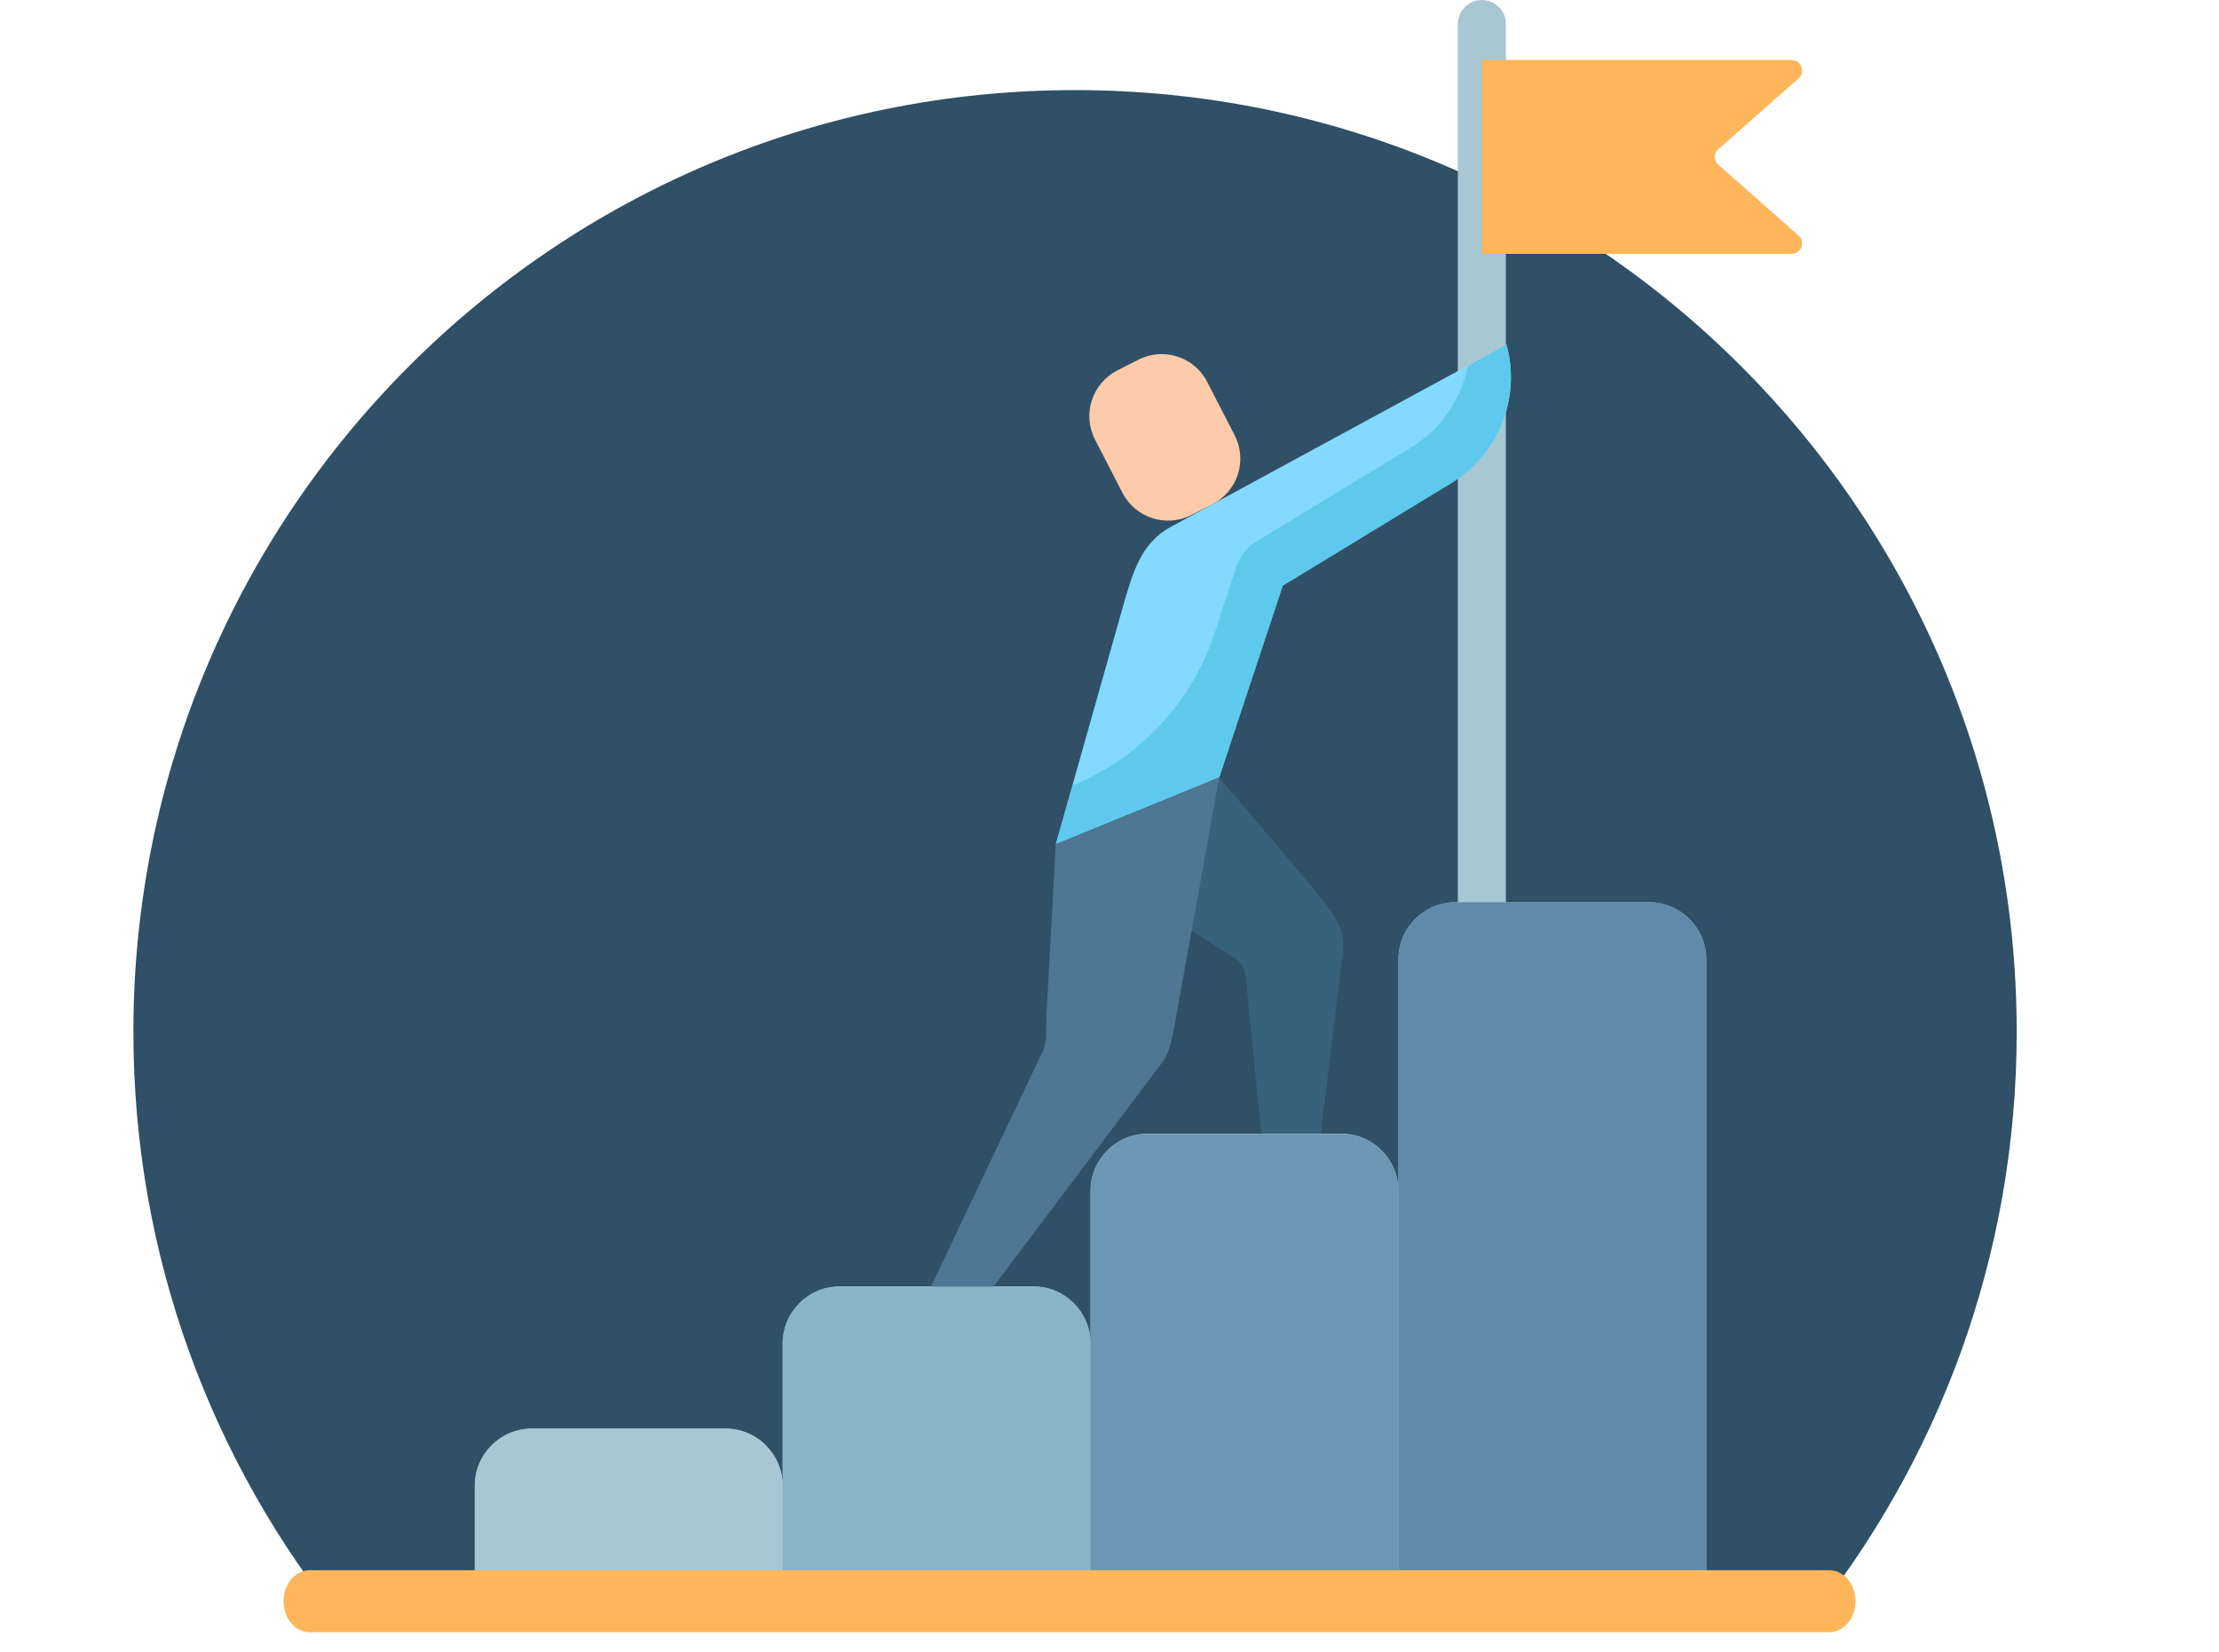 <?xml version="1.0" encoding="utf-8"?>
<!-- Generator: Adobe Illustrator 25.0.0, SVG Export Plug-In . SVG Version: 6.00 Build 0)  -->
<svg version="1.1" id="Livello_1" xmlns="http://www.w3.org/2000/svg" xmlns:xlink="http://www.w3.org/1999/xlink" x="0px" y="0px"
	 viewBox="0 0 702 522.6" style="enable-background:new 0 0 702 522.6;" xml:space="preserve">
<style type="text/css">
	.st0{fill:#2F5066;}
	.st1{fill:#A7C7D3;}
	.st2{fill:#89B4C9;}
	.st3{fill:#6C96B3;}
	.st4{fill:#618AAA;}
	.st5{fill:#FDB659;}
	.st6{fill:#83D9FF;}
	.st7{fill:#5FC9ED;}
	.st8{fill:#38627C;}
	.st9{fill:#4F7693;}
	.st10{fill:#FECBAA;}
</style>
<path class="st0" d="M571.6,513.9c41.5-51.2,66.4-116.4,66.4-187.5c0-164.5-133.4-297.9-297.9-297.9S42.2,161.9,42.2,326.4
	c0,71,24.9,136.3,66.4,187.5H571.6z"/>
<g>
	<path class="st1" d="M521.7,285.4h-61.2c-10,0-18.1,8.1-18.1,18.1v73.2c0-10-8.1-18.1-18.1-18.1h-61.2c-10,0-18.1,8.1-18.1,18.1
		v48.3c0-10-8.1-18.1-18.1-18.1h-61.2c-10,0-18.1,8.1-18.1,18.1V470c0-10-8.1-18.1-18.1-18.1h-61.2c-10,0-18.1,8.1-18.1,18.1v34.4
		h389.6V303.5C539.8,293.6,531.7,285.4,521.7,285.4z"/>
	<path class="st1" d="M468.8,293.1c-4.2,0-7.6-3.4-7.6-7.6V7.6c0-4.2,3.4-7.6,7.6-7.6c4.2,0,7.6,3.4,7.6,7.6v277.8
		C476.4,289.7,473,293.1,468.8,293.1z"/>
	<path class="st1" d="M247.6,504.4h-97.4V470c0-10,8.1-18.1,18.1-18.1h61.2c10,0,18.1,8.1,18.1,18.1V504.4z"/>
</g>
<path class="st2" d="M345,504.4h-97.4v-79.3c0-10,8.1-18.1,18.1-18.1h61.2c10,0,18.1,8.1,18.1,18.1V504.4z"/>
<path class="st3" d="M442.4,504.4H345V376.8c0-10,8.1-18.1,18.1-18.1h61.2c10,0,18.1,8.1,18.1,18.1V504.4z"/>
<path class="st4" d="M539.8,504.4h-97.4V303.5c0-10,8.1-18.1,18.1-18.1h61.2c10,0,18.1,8.1,18.1,18.1V504.4z"/>
<path class="st5" d="M578.7,516.3H98c-4.6,0-8.3-4.4-8.3-9.8c0-5.4,3.7-9.8,8.3-9.8h480.7c4.6,0,8.3,4.4,8.3,9.8
	C587,511.9,583.3,516.3,578.7,516.3z"/>
<path class="st5" d="M468.8,80.3h98c3,0,4.5-3.8,2.2-5.8l-25.4-22.4c-1.5-1.3-1.5-3.6,0-4.9L569,24.8c2.3-2,0.9-5.8-2.2-5.8h-98
	V80.3z"/>
<path class="st6" d="M476.6,109l-106.1,57.6c-9.5,5.1-12.1,14.2-15.4,25.8L334,267.1l27.9,9.6l23.8-30.8l20.1-60.7l53.4-32.5
	C474.1,143.7,481.2,125.9,476.6,109z"/>
<path class="st7" d="M476.6,109l-12.2,6.7c-2.1,10.5-8.4,20.1-18.1,25.9l-48.7,29.6c-3.1,1.9-5.4,4.8-6.5,8.2l-6.9,21
	c-7.2,21.8-23.6,39.4-44.9,48.1l-5.3,18.7l51.7-21.2l20.1-60.7l53.4-32.5C474.1,143.7,481.2,125.9,476.6,109z"/>
<path class="st8" d="M385.7,245.9l30.6,36.1c5.1,6.7,9.5,11.4,8.6,18.8l-7.1,57.8H399l-4.9-49.7c-0.3-3-2.2-5.6-5-6.8l-55.2-35
	L385.7,245.9z"/>
<path class="st9" d="M334,267.1l-3,54.8c-0.2,4.5,0.4,7.6-1.3,11l-35.2,74.1h19.8l52.9-70.3c3.1-3.6,3.5-8.5,4.5-13l14-77.7
	L334,267.1z"/>
<path class="st10" d="M381.9,120.8l8.7,16.9c4.1,8,0.9,17.7-7,21.8l-6.7,3.4c-8,4.1-17.7,0.9-21.8-7l-8.7-16.9
	c-4.1-8-0.9-17.7,7-21.8l6.7-3.4C368.1,109.7,377.9,112.9,381.9,120.8z"/>
</svg>
